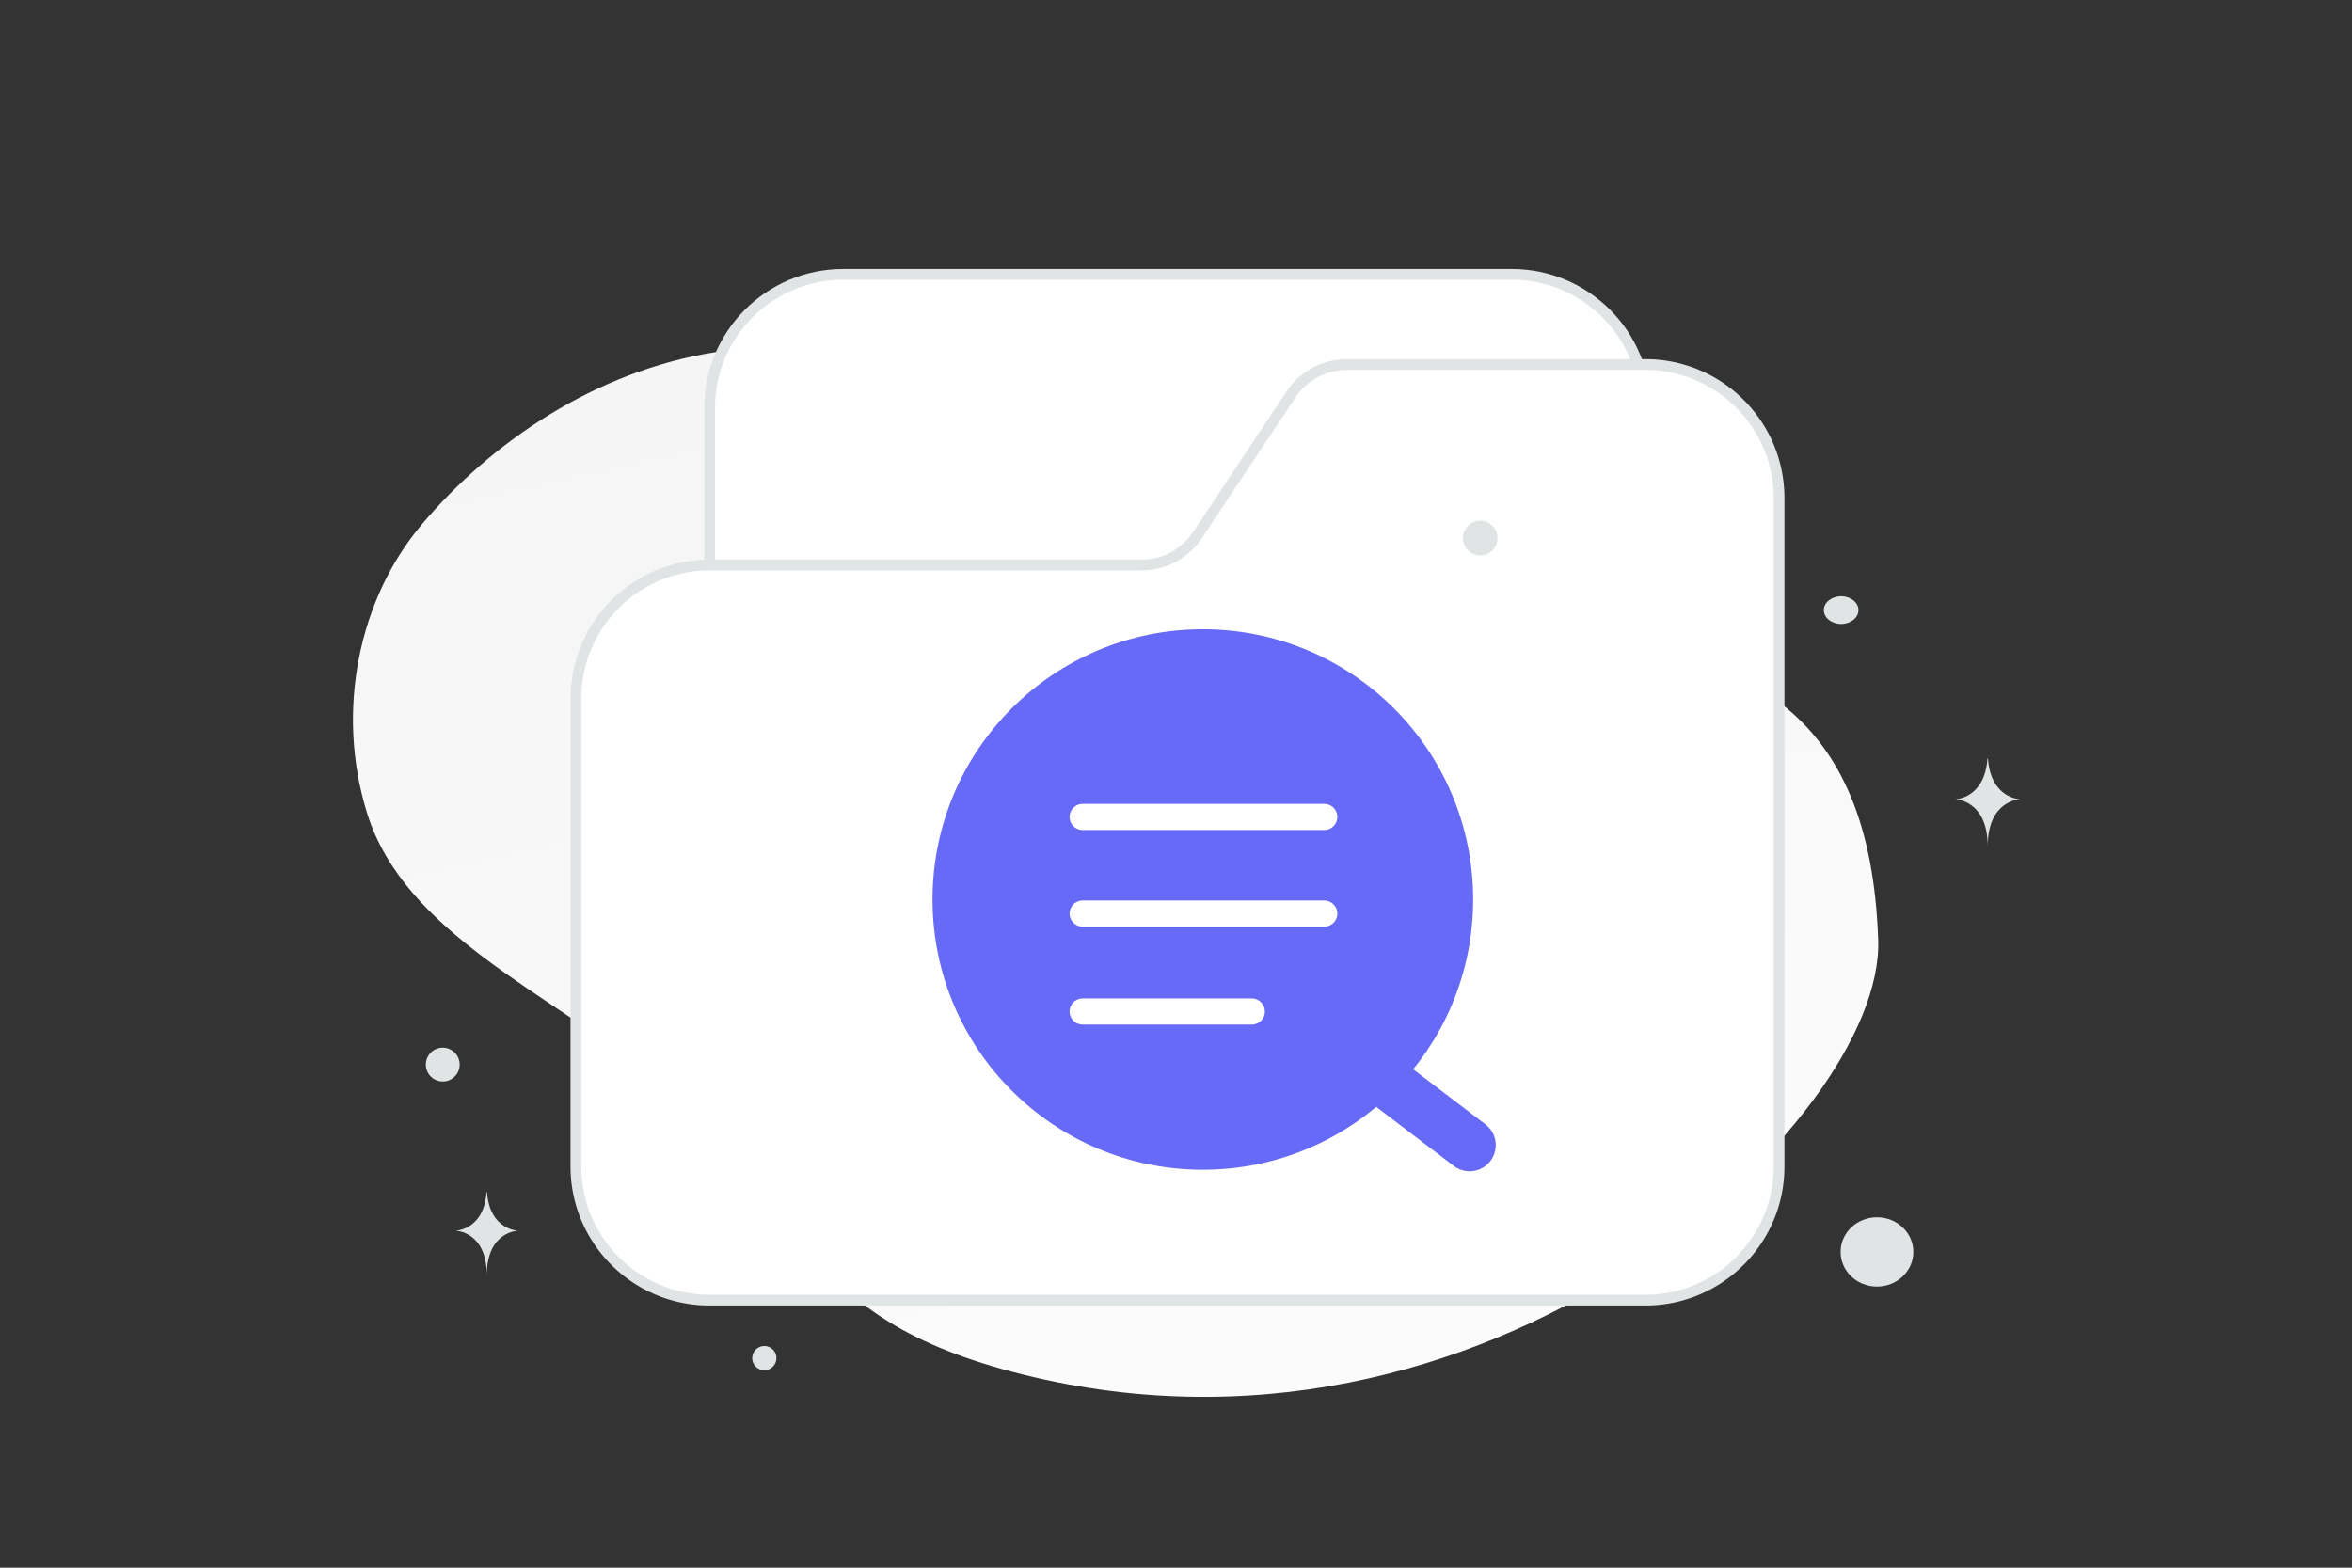 <svg width="900" height="600" viewBox="0 0 900 600" fill="none" xmlns="http://www.w3.org/2000/svg"><rect x="0" y="0" width="900" height="600" fill="#333333" stroke="none"/><path fill="transparent" d="M0 0h900v600H0z"/><path d="M718.697 359.789c2.347 69.208-149.828 213.346-331.607 165.169-84.544-22.409-76.298-62.83-139.698-114.488-37.789-30.789-92.638-53.5-106.885-99.138-12.309-39.393-3.044-82.222 20.77-110.466 53.556-63.52 159.542-108.522 260.374-12.465 100.832 96.056 290.968-7.105 297.046 171.388z" fill="url(#a)"/><path fill-rule="evenodd" clip-rule="evenodd" d="M629.602 207.307v-51.154c0-28.251-22.902-51.153-51.154-51.153H322.681c-28.251 0-51.153 22.902-51.153 51.153v127.884" fill="#fff"/><path d="M629.602 207.307v-51.154c0-28.251-22.902-51.153-51.154-51.153H322.681c-28.251 0-51.153 22.902-51.153 51.153v127.884" stroke="#E1E4E5" stroke-width="4.13"/><path fill-rule="evenodd" clip-rule="evenodd" d="M271.528 216.252h165.354a25.577 25.577 0 0 0 21.279-11.382l35.885-53.941a25.572 25.572 0 0 1 21.356-11.407h114.2c28.251 0 51.154 22.902 51.154 51.153v255.767c0 28.252-22.903 51.154-51.154 51.154H271.528c-28.251 0-51.153-22.902-51.153-51.154V267.405c0-28.251 22.902-51.153 51.153-51.153z" fill="#fff" stroke="#E1E4E5" stroke-width="4.13"/><ellipse rx="13.917" ry="13.254" transform="matrix(-1 0 0 1 718.227 479.149)" fill="#E1E4E5"/><circle r="4.639" transform="matrix(-1 0 0 1 292.465 519.783)" fill="#E1E4E5"/><circle r="6.627" transform="matrix(-1 0 0 1 566.399 205.929)" fill="#E1E4E5"/><circle r="6.476" transform="scale(1 -1) rotate(-75 -180.786 -314.12)" fill="#E1E4E5"/><ellipse rx="6.627" ry="5.302" transform="matrix(-1 0 0 1 704.513 233.511)" fill="#E1E4E5"/><path d="M186.177 456.259h.174c1.026 14.545 11.844 14.769 11.844 14.769s-11.929.233-11.929 17.04c0-16.807-11.929-17.04-11.929-17.04s10.814-.224 11.84-14.769zm574.334-165.951h.18c1.067 15.36 12.309 15.596 12.309 15.596s-12.397.246-12.397 17.994c0-17.748-12.396-17.994-12.396-17.994s11.237-.236 12.304-15.596z" fill="#E1E4E5"/><rect x="454.489" y="316.183" width="14.298" height="73.689" rx="7.149" fill="#fff"/><rect x="498.483" y="345.879" width="14.298" height="73.689" rx="7.149" transform="rotate(90 498.483 345.879)" fill="#fff"/><path d="M562.351 438.274 503 393.077" stroke="#666AF6" stroke-width="20" stroke-linecap="round" stroke-linejoin="round"/><circle cx="460.266" cy="344.266" r="94.266" fill="#666AF6" stroke="#666AF6" stroke-width="18.345" stroke-linecap="round" stroke-linejoin="round"/><path d="M414.281 349.644h92.453m-92.453-36.981h92.453m-92.453 74.475h64.717" stroke="#fff" stroke-width="10" stroke-linecap="round" stroke-linejoin="round"/><defs><linearGradient id="a" x1="530.485" y1="779.032" x2="277.414" y2="-357.319" gradientUnits="userSpaceOnUse"><stop stop-color="#fff"/><stop offset="1" stop-color="#EEE"/></linearGradient></defs></svg>